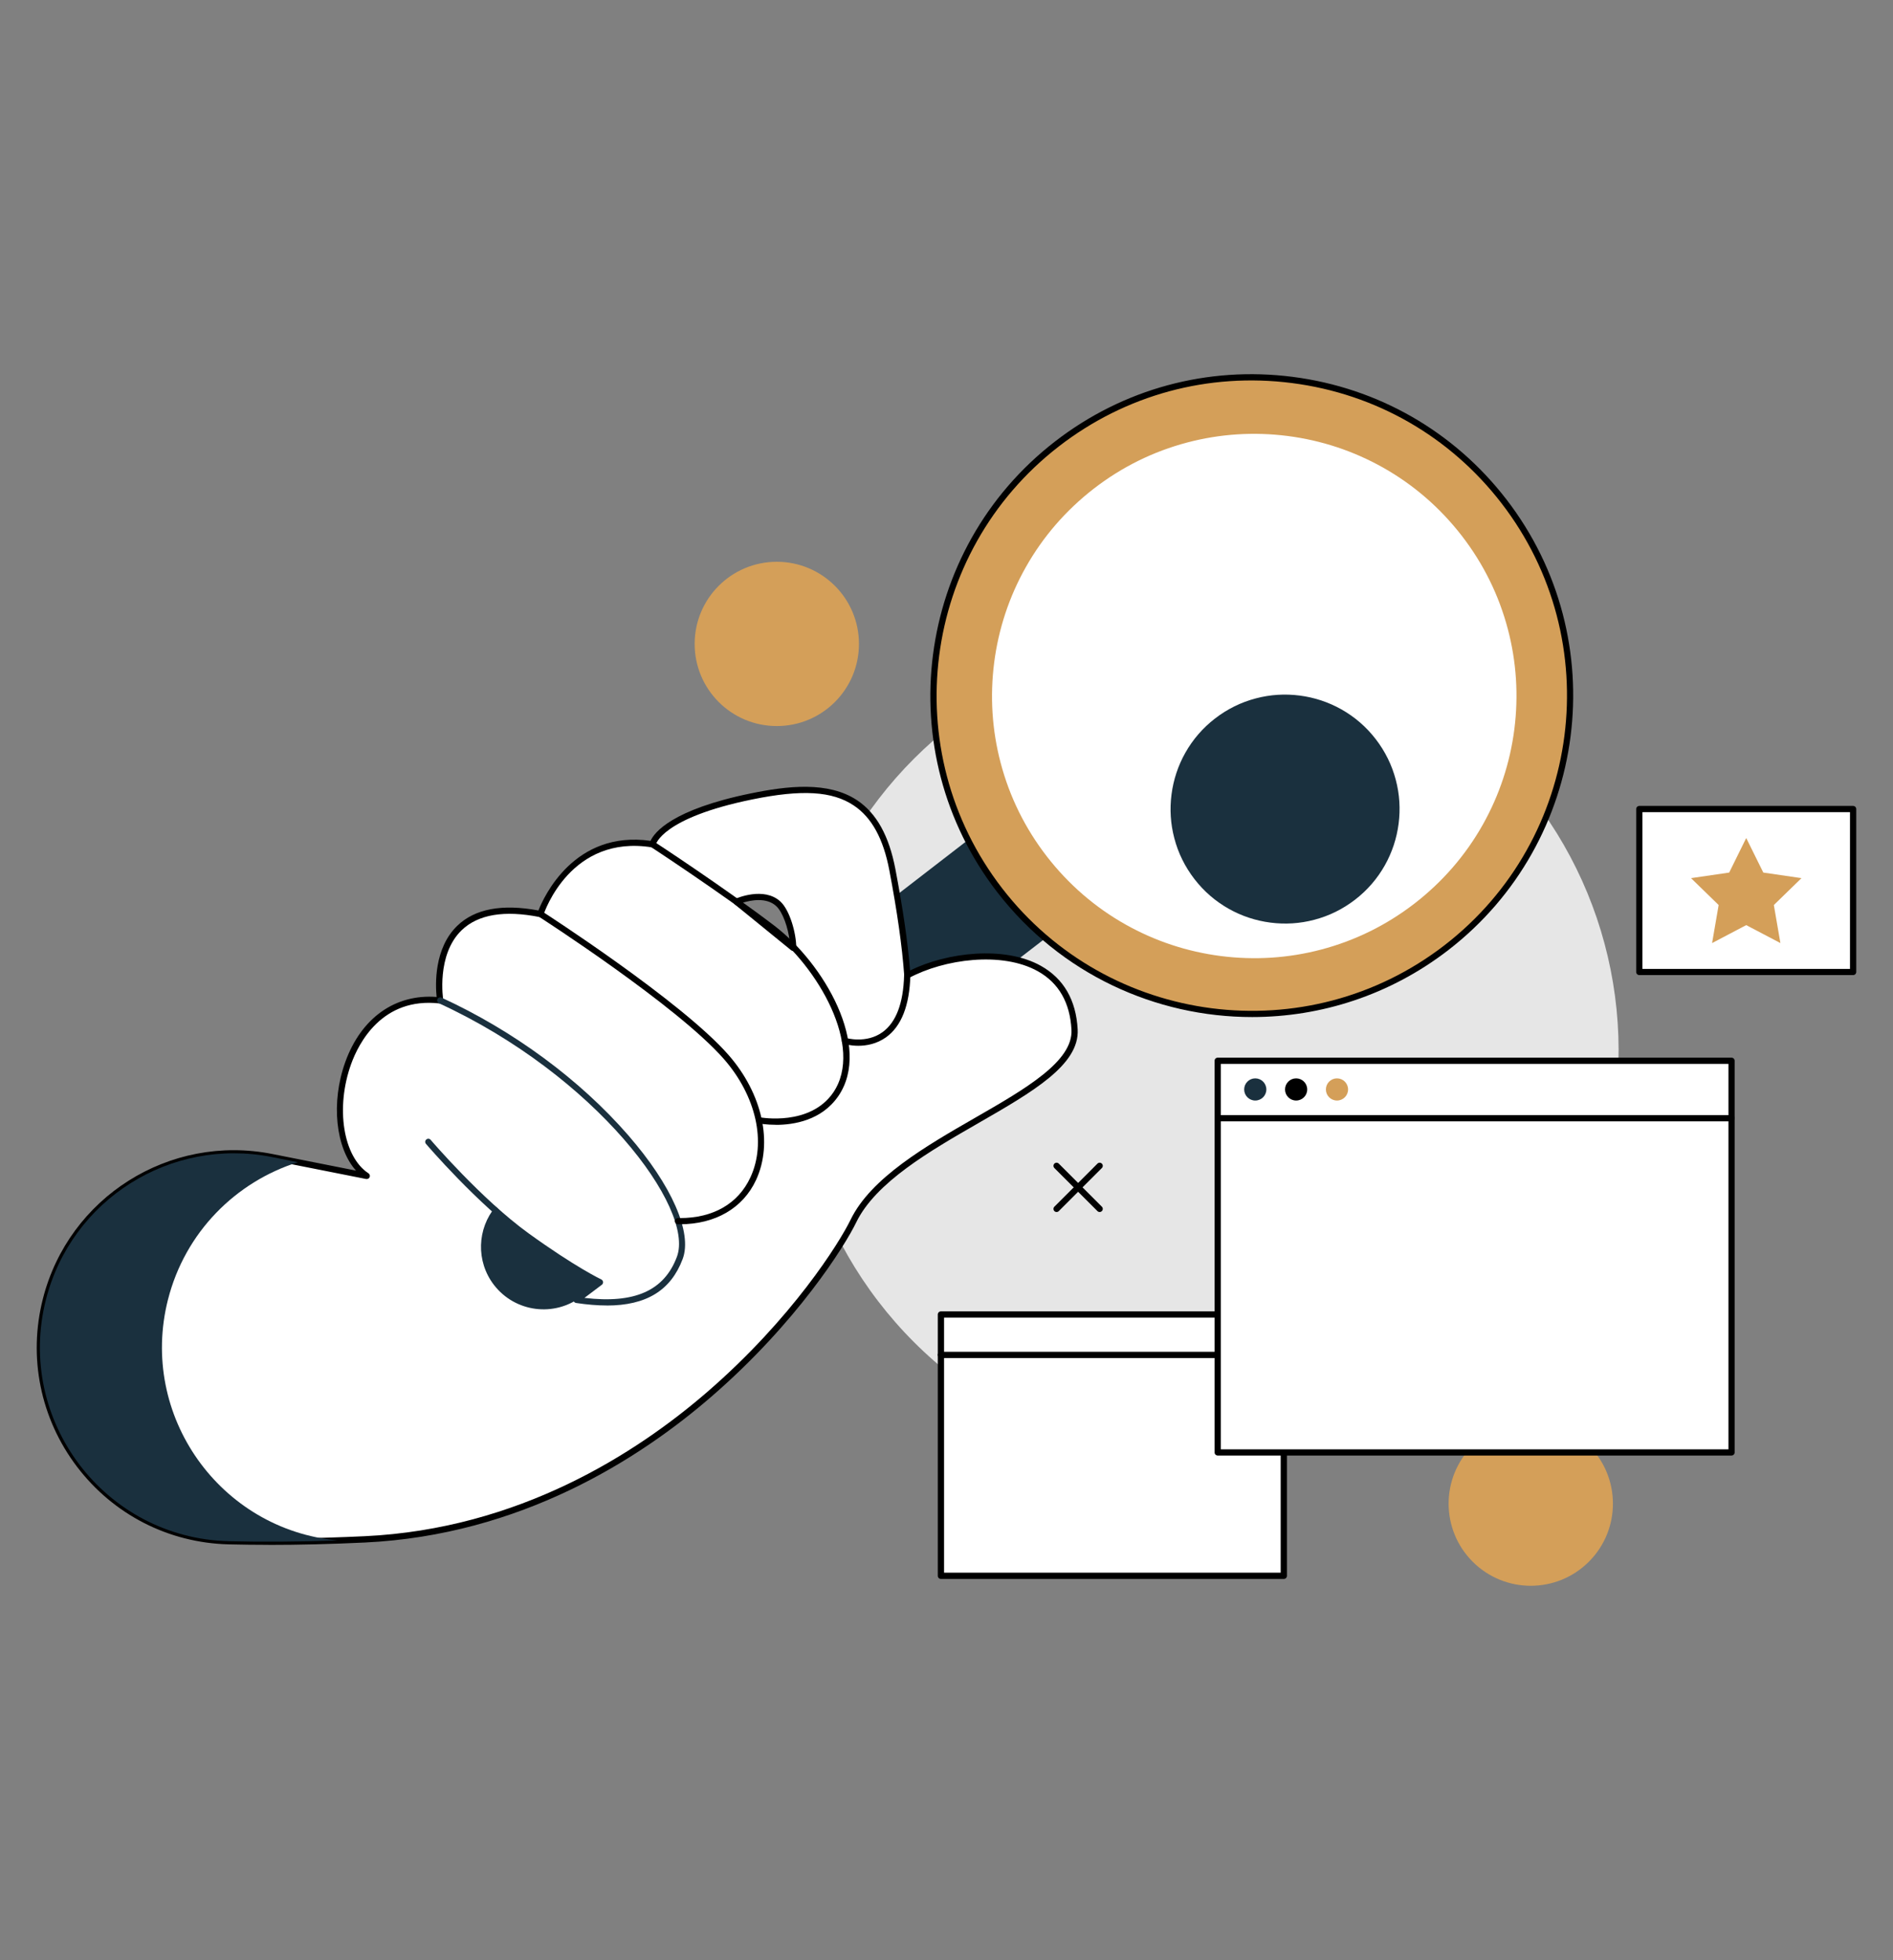 <?xml version="1.0" encoding="UTF-8"?>
<svg id="Layer_1" data-name="Layer 1" xmlns="http://www.w3.org/2000/svg" xmlns:xlink="http://www.w3.org/1999/xlink" viewBox="0 0 309 320">
  <rect x="0" y="0" width="309" height="320" fill="#808080" stroke="none"/>
  <defs>
    <style>
      .cls-1 {
        fill: none;
      }

      .cls-2 {
        fill: #e6e6e6;
      }

      .cls-3 {
        fill: url(#radial-gradient);
      }

      .cls-4 {
        fill: #d49f59;
      }

      .cls-5 {
        fill: #fff;
      }

      .cls-6 {
        fill: #1a303e;
      }

      .cls-7 {
        clip-path: url(#clippath);
      }
    </style>
    <clipPath id="clippath">
      <rect class="cls-1" x="868.5" y="723" width="1296" height="421"/>
    </clipPath>
    <radialGradient id="radial-gradient" cx="1021.92" cy="981.12" fx="1021.92" fy="981.12" r="858.26" gradientUnits="userSpaceOnUse">
      <stop offset=".44" stop-color="#fff"/>
      <stop offset=".47" stop-color="#fff" stop-opacity=".94"/>
      <stop offset=".54" stop-color="#fff" stop-opacity=".77"/>
      <stop offset=".63" stop-color="#fff" stop-opacity=".5"/>
      <stop offset=".74" stop-color="#fff" stop-opacity=".13"/>
      <stop offset=".77" stop-color="#fff" stop-opacity="0"/>
    </radialGradient>
  </defs>
  <g class="cls-7">
    <rect class="cls-3" x="61.5" y="-178.32" width="1910" height="2318.89"/>
  </g>
  <g>
    <circle class="cls-4" cx="249.87" cy="245.49" r="13.41" transform="translate(-100.4 248.59) rotate(-45)"/>
    <circle class="cls-2" cx="196.84" cy="171.49" r="67.37" transform="translate(-63.61 189.42) rotate(-45)"/>
    <g>
      <rect class="cls-5" x="153.59" y="214.61" width="55.97" height="42.67"/>
      <path d="M209.56,257.79h-55.97c-.28,0-.51-.23-.51-.51v-42.67c0-.28.23-.51.51-.51h55.97c.28,0,.51.23.51.51v42.67c0,.28-.23.51-.51.51ZM154.1,256.77h54.95v-41.65h-54.95v41.65Z"/>
      <path d="M209.56,221.72h-55.97c-.28,0-.51-.23-.51-.51s.23-.51.51-.51h55.97c.28,0,.51.23.51.51s-.23.51-.51.51Z"/>
    </g>
    <path class="cls-6" d="M190.72,124.78c-3.45-4.46-9.86-5.29-14.32-1.84l-30,23.17s3.18,16,.54,25.38l41.94-32.39c4.46-3.45,5.29-9.86,1.84-14.32Z"/>
    <g>
      <circle class="cls-4" cx="204.33" cy="113.59" r="51.98" transform="translate(35.95 275.77) rotate(-73)"/>
      <path d="M204.39,166.05c-15.72,0-31.27-7.01-41.6-20.38-17.69-22.9-13.45-55.93,9.46-73.62,11.09-8.57,24.86-12.31,38.77-10.52,13.9,1.79,26.28,8.88,34.85,19.97,17.69,22.9,13.45,55.93-9.46,73.62-9.53,7.36-20.82,10.93-32.02,10.93ZM172.56,72.46l.31.4c-22.46,17.35-26.62,49.73-9.27,72.19,17.35,22.46,49.73,26.62,72.2,9.27,22.46-17.35,26.62-49.73,9.27-72.19-8.4-10.88-20.54-17.84-34.18-19.59-13.64-1.75-27.14,1.91-38.02,10.32l-.31-.4Z"/>
      <path class="cls-5" d="M162.28,108.19c.71-5.51,2.44-10.75,5.16-15.58,2.81-4.99,6.56-9.31,11.13-12.85,4.57-3.53,9.7-6.06,15.24-7.52,5.35-1.41,10.86-1.76,16.37-1.06,5.51.71,10.75,2.44,15.58,5.16,4.99,2.81,9.31,6.56,12.85,11.13,3.53,4.57,6.06,9.7,7.52,15.24,1.41,5.35,1.76,10.86,1.06,16.37-.71,5.51-2.44,10.75-5.16,15.58-2.81,4.99-6.56,9.31-11.13,12.85-4.57,3.53-9.7,6.06-15.24,7.52-5.35,1.41-10.86,1.76-16.37,1.06-5.51-.71-10.75-2.44-15.58-5.16-4.99-2.81-9.31-6.56-12.85-11.13-3.53-4.57-6.06-9.7-7.52-15.24-1.41-5.35-1.76-10.86-1.06-16.37Z"/>
      <path class="cls-6" d="M191.23,129.71c.31-2.41,1.07-4.7,2.25-6.8,1.23-2.18,2.86-4.07,4.86-5.61,2-1.54,4.24-2.65,6.66-3.28,2.34-.62,4.74-.77,7.15-.46,2.41.31,4.7,1.07,6.8,2.25,2.18,1.23,4.07,2.86,5.61,4.86,1.54,2,2.65,4.24,3.28,6.66.62,2.34.77,4.74.46,7.15-.31,2.41-1.07,4.7-2.25,6.8-1.23,2.18-2.86,4.07-4.86,5.61-2,1.54-4.24,2.65-6.66,3.28-2.34.62-4.74.77-7.15.46-2.41-.31-4.7-1.07-6.8-2.25-2.18-1.23-4.07-2.86-5.61-4.86-1.54-2-2.65-4.24-3.28-6.66-.62-2.34-.77-4.74-.46-7.15Z"/>
    </g>
    <path class="cls-5" d="M175.41,168.09c-.8-14.79-18.97-13.34-27.31-8.84-.43-5.98-1.5-12.3-2.44-17.24-2.58-13.54-11.16-14.39-22.97-11.98-15.48,3.16-16.16,7.82-16.16,7.82-13.87-2.26-18.31,11.38-18.31,11.38-19.35-3.87-16.37,14.1-16.37,14.1-16.77-1.93-20.4,23.16-11.97,28.66l-15.52-3.08c-16.52-3.28-32.72,6.95-36.87,23.27-5,19.68,9.55,38.95,29.85,39.46,6.39.16,13.75.09,22.22-.31,47.73-2.26,75.72-43.63,79.74-51.95,6.67-13.8,36.69-20.58,36.11-31.29ZM120.21,147.21s4.37-1.94,6.84.36c1.37,1.27,2.41,4.79,2.42,7.19l-9.26-7.54Z"/>
    <path d="M43.84,252.22c-2.23,0-4.41-.03-6.52-.08-9.81-.24-18.83-4.87-24.77-12.7-5.95-7.85-7.98-17.84-5.55-27.39,4.21-16.59,20.67-26.98,37.46-23.64l13.65,2.71c-3.31-3.69-4.14-11.1-1.74-17.75,2.6-7.19,8.13-11.11,14.9-10.6-.2-1.97-.45-7.92,3.37-11.62,2.86-2.77,7.31-3.61,13.25-2.5.91-2.3,5.88-13.13,18.3-11.37.61-1.34,3.45-5.11,16.39-7.75,5.92-1.21,12.62-2.02,17.35,1.14,3.15,2.11,5.19,5.79,6.23,11.24,1.23,6.48,2.02,11.9,2.39,16.54,6.06-2.99,15.45-4.07,21.36-.76,3.72,2.09,5.74,5.58,6,10.37.32,5.8-7.35,10.21-16.23,15.32-7.85,4.52-16.75,9.64-19.93,16.22-1.84,3.81-9.67,16.34-23.61,28.41-11.78,10.21-31.16,22.62-56.57,23.83-5.49.26-10.75.39-15.74.39ZM38.16,188.8c-13.99,0-26.61,9.45-30.18,23.5-2.35,9.25-.39,18.92,5.38,26.52,5.75,7.58,14.49,12.06,23.99,12.3,6.8.17,14.27.06,22.18-.31,25.12-1.19,44.29-13.48,55.95-23.58,13.81-11.96,21.54-24.33,23.36-28.08,3.32-6.86,12.36-12.07,20.34-16.66,8.23-4.73,16-9.21,15.72-14.38-.24-4.43-2.09-7.64-5.49-9.54-5.84-3.27-15.3-2-21.07,1.12-.15.08-.33.08-.48,0-.15-.08-.25-.24-.26-.41-.34-4.76-1.14-10.39-2.43-17.19-.98-5.17-2.88-8.63-5.8-10.58-3.51-2.35-8.47-2.65-16.58-.99-14.75,3.01-15.75,7.36-15.76,7.41-.05.27-.31.46-.58.42-13.26-2.16-17.57,10.5-17.75,11.04-.08.24-.33.39-.58.34-5.8-1.16-10.09-.44-12.77,2.15-4.16,4.02-3.01,11.3-3,11.37.03.16-.02.32-.13.43-.11.12-.27.17-.43.15-9.45-1.09-13.27,6.55-14.47,9.88-2.58,7.14-1.31,15.15,2.83,17.85.2.13.28.39.19.62-.09.22-.33.35-.57.31l-15.52-3.08c-2.05-.41-4.09-.6-6.1-.6ZM129.47,155.26c-.11,0-.23-.04-.32-.11l-9.26-7.54c-.14-.11-.21-.29-.18-.46.02-.17.14-.32.3-.4.19-.08,4.7-2.05,7.39.45,1.51,1.41,2.57,5.11,2.58,7.56,0,.2-.11.37-.29.46-.07.03-.14.05-.22.05ZM121.23,147.38l7.67,6.25c-.25-2.12-1.1-4.68-2.19-5.69-1.6-1.49-4.18-.96-5.48-.56Z"/>
    <path class="cls-6" d="M27.42,212.18c2.79-11,11.06-19.23,21.21-22.43l-4.26-.85c-16.52-3.28-32.72,6.95-36.87,23.27-5,19.68,9.55,38.95,29.85,39.46,5.24.13,11.15.11,17.77-.13-19.16-1.75-32.51-20.35-27.7-39.33Z"/>
    <path class="cls-6" d="M80.91,196.98c-3.03,3.6-3.26,8.94-.27,12.82,3.45,4.46,9.86,5.29,14.32,1.84l2.96-2.28c-6.7-2.38-13.51-8.75-17.01-12.37Z"/>
    <path class="cls-6" d="M99.02,213.14c-1.52,0-3.18-.14-4.99-.41-.2-.03-.37-.18-.42-.38-.05-.2.02-.41.19-.53l3.17-2.39c-1.52-.8-5.34-2.95-11.3-7.26-7.75-5.61-16.06-15.32-16.14-15.42-.18-.21-.16-.53.06-.71.21-.18.53-.16.71.06.08.1,8.32,9.72,15.97,15.25,7.65,5.53,11.84,7.52,11.88,7.54.16.08.27.23.29.41.02.18-.06.35-.2.46l-2.84,2.14c8.2.97,13.01-1.17,15.09-6.7,2.98-7.92-13.23-29.62-38.84-41.4-.25-.12-.37-.42-.25-.67.12-.25.42-.37.67-.25,11.76,5.41,22.58,13.39,30.48,22.47,7.1,8.16,10.5,15.91,8.88,20.21-1.93,5.12-5.92,7.59-12.41,7.59Z"/>
    <path d="M110.98,199.88c-.11,0-.21,0-.32,0-.28,0-.5-.24-.5-.51,0-.28.23-.5.51-.5.11,0,.22,0,.32,0,5.43,0,9.51-2.35,11.5-6.64,2.65-5.7.95-13.29-4.33-19.33-7.57-8.66-29.99-23.11-30.22-23.25-.24-.15-.3-.46-.15-.7.15-.24.46-.3.7-.15.23.15,22.77,14.67,30.43,23.44,5.54,6.34,7.3,14.36,4.49,20.42-2.14,4.6-6.66,7.22-12.43,7.22Z"/>
    <path d="M126.65,183.64c-1.54,0-2.62-.2-2.74-.22-.27-.05-.45-.32-.4-.59.05-.27.31-.45.59-.4.08.01,8.11,1.47,11.9-4.04,5.13-7.48-2.63-20.67-10.23-26.46-8.06-6.14-19.4-13.57-19.52-13.65-.23-.15-.3-.47-.15-.7.15-.23.47-.3.7-.15.11.07,11.49,7.52,19.58,13.69,8.1,6.18,16,19.76,10.46,27.84-2.73,3.97-7.27,4.69-10.19,4.69Z"/>
    <path d="M140.11,170.74c-1.31,0-2.26-.28-2.34-.31-.27-.08-.42-.36-.34-.63.08-.27.37-.42.63-.34.03.01,3.34.98,5.99-.94,2.22-1.6,3.41-4.73,3.53-9.29,0-.28.23-.49.51-.49.29,0,.51.24.51.52-.13,4.9-1.46,8.29-3.96,10.09-1.54,1.1-3.22,1.39-4.53,1.39Z"/>
    <g>
      <g>
        <rect class="cls-5" x="267.6" y="132.09" width="34.9" height="26.6" transform="translate(570.09 290.79) rotate(180)"/>
        <path d="M302.49,159.2h-34.9c-.28,0-.51-.23-.51-.51v-26.6c0-.28.23-.51.51-.51h34.9c.28,0,.51.23.51.51v26.6c0,.28-.23.51-.51.51ZM268.1,158.19h33.88v-25.59h-33.88v25.59Z"/>
      </g>
      <polygon class="cls-4" points="285.04 136.82 282.26 142.46 276.03 143.37 280.54 147.76 279.47 153.97 285.04 151.04 290.62 153.97 289.55 147.76 294.06 143.37 287.83 142.46 285.04 136.82"/>
    </g>
    <g>
      <g>
        <g>
          <rect class="cls-5" x="198.78" y="173.19" width="83.87" height="63.94"/>
          <rect class="cls-5" x="198.78" y="173.19" width="83.87" height="9.38"/>
          <path d="M282.64,237.64h-83.87c-.28,0-.51-.23-.51-.51v-63.94c0-.28.23-.51.51-.51h83.87c.28,0,.51.23.51.51v63.94c0,.28-.23.51-.51.51ZM199.28,236.63h82.86v-62.93h-82.86v62.93Z"/>
        </g>
        <path d="M282.64,183.08h-83.87c-.28,0-.51-.23-.51-.51s.23-.51.51-.51h83.87c.28,0,.51.23.51.51s-.23.51-.51.51Z"/>
      </g>
      <g>
        <circle class="cls-6" cx="204.9" cy="177.87" r="1.81"/>
        <path class="cls-4" d="M220.05,177.87c0,1-.81,1.81-1.81,1.81s-1.81-.81-1.81-1.81.81-1.81,1.81-1.81,1.81.81,1.81,1.81Z"/>
        <circle cx="211.57" cy="177.87" r="1.81"/>
      </g>
    </g>
    <path class="cls-4" d="M140.21,105.13c0-7.41-6-13.41-13.41-13.41-7.41,0-13.41,6-13.41,13.41s6,13.41,13.41,13.41,13.41-6,13.41-13.41Z"/>
    <g>
      <path d="M179.5,197.88c-.13,0-.26-.05-.36-.15l-7.03-7.03c-.2-.2-.2-.52,0-.72.2-.2.52-.2.72,0l7.03,7.03c.2.2.2.52,0,.72-.1.1-.23.15-.36.15Z"/>
      <path d="M172.47,197.88c-.13,0-.26-.05-.36-.15-.2-.2-.2-.52,0-.72l7.03-7.03c.2-.2.52-.2.72,0,.2.2.2.52,0,.72l-7.03,7.03c-.1.1-.23.15-.36.15Z"/>
    </g>
  </g>
</svg>